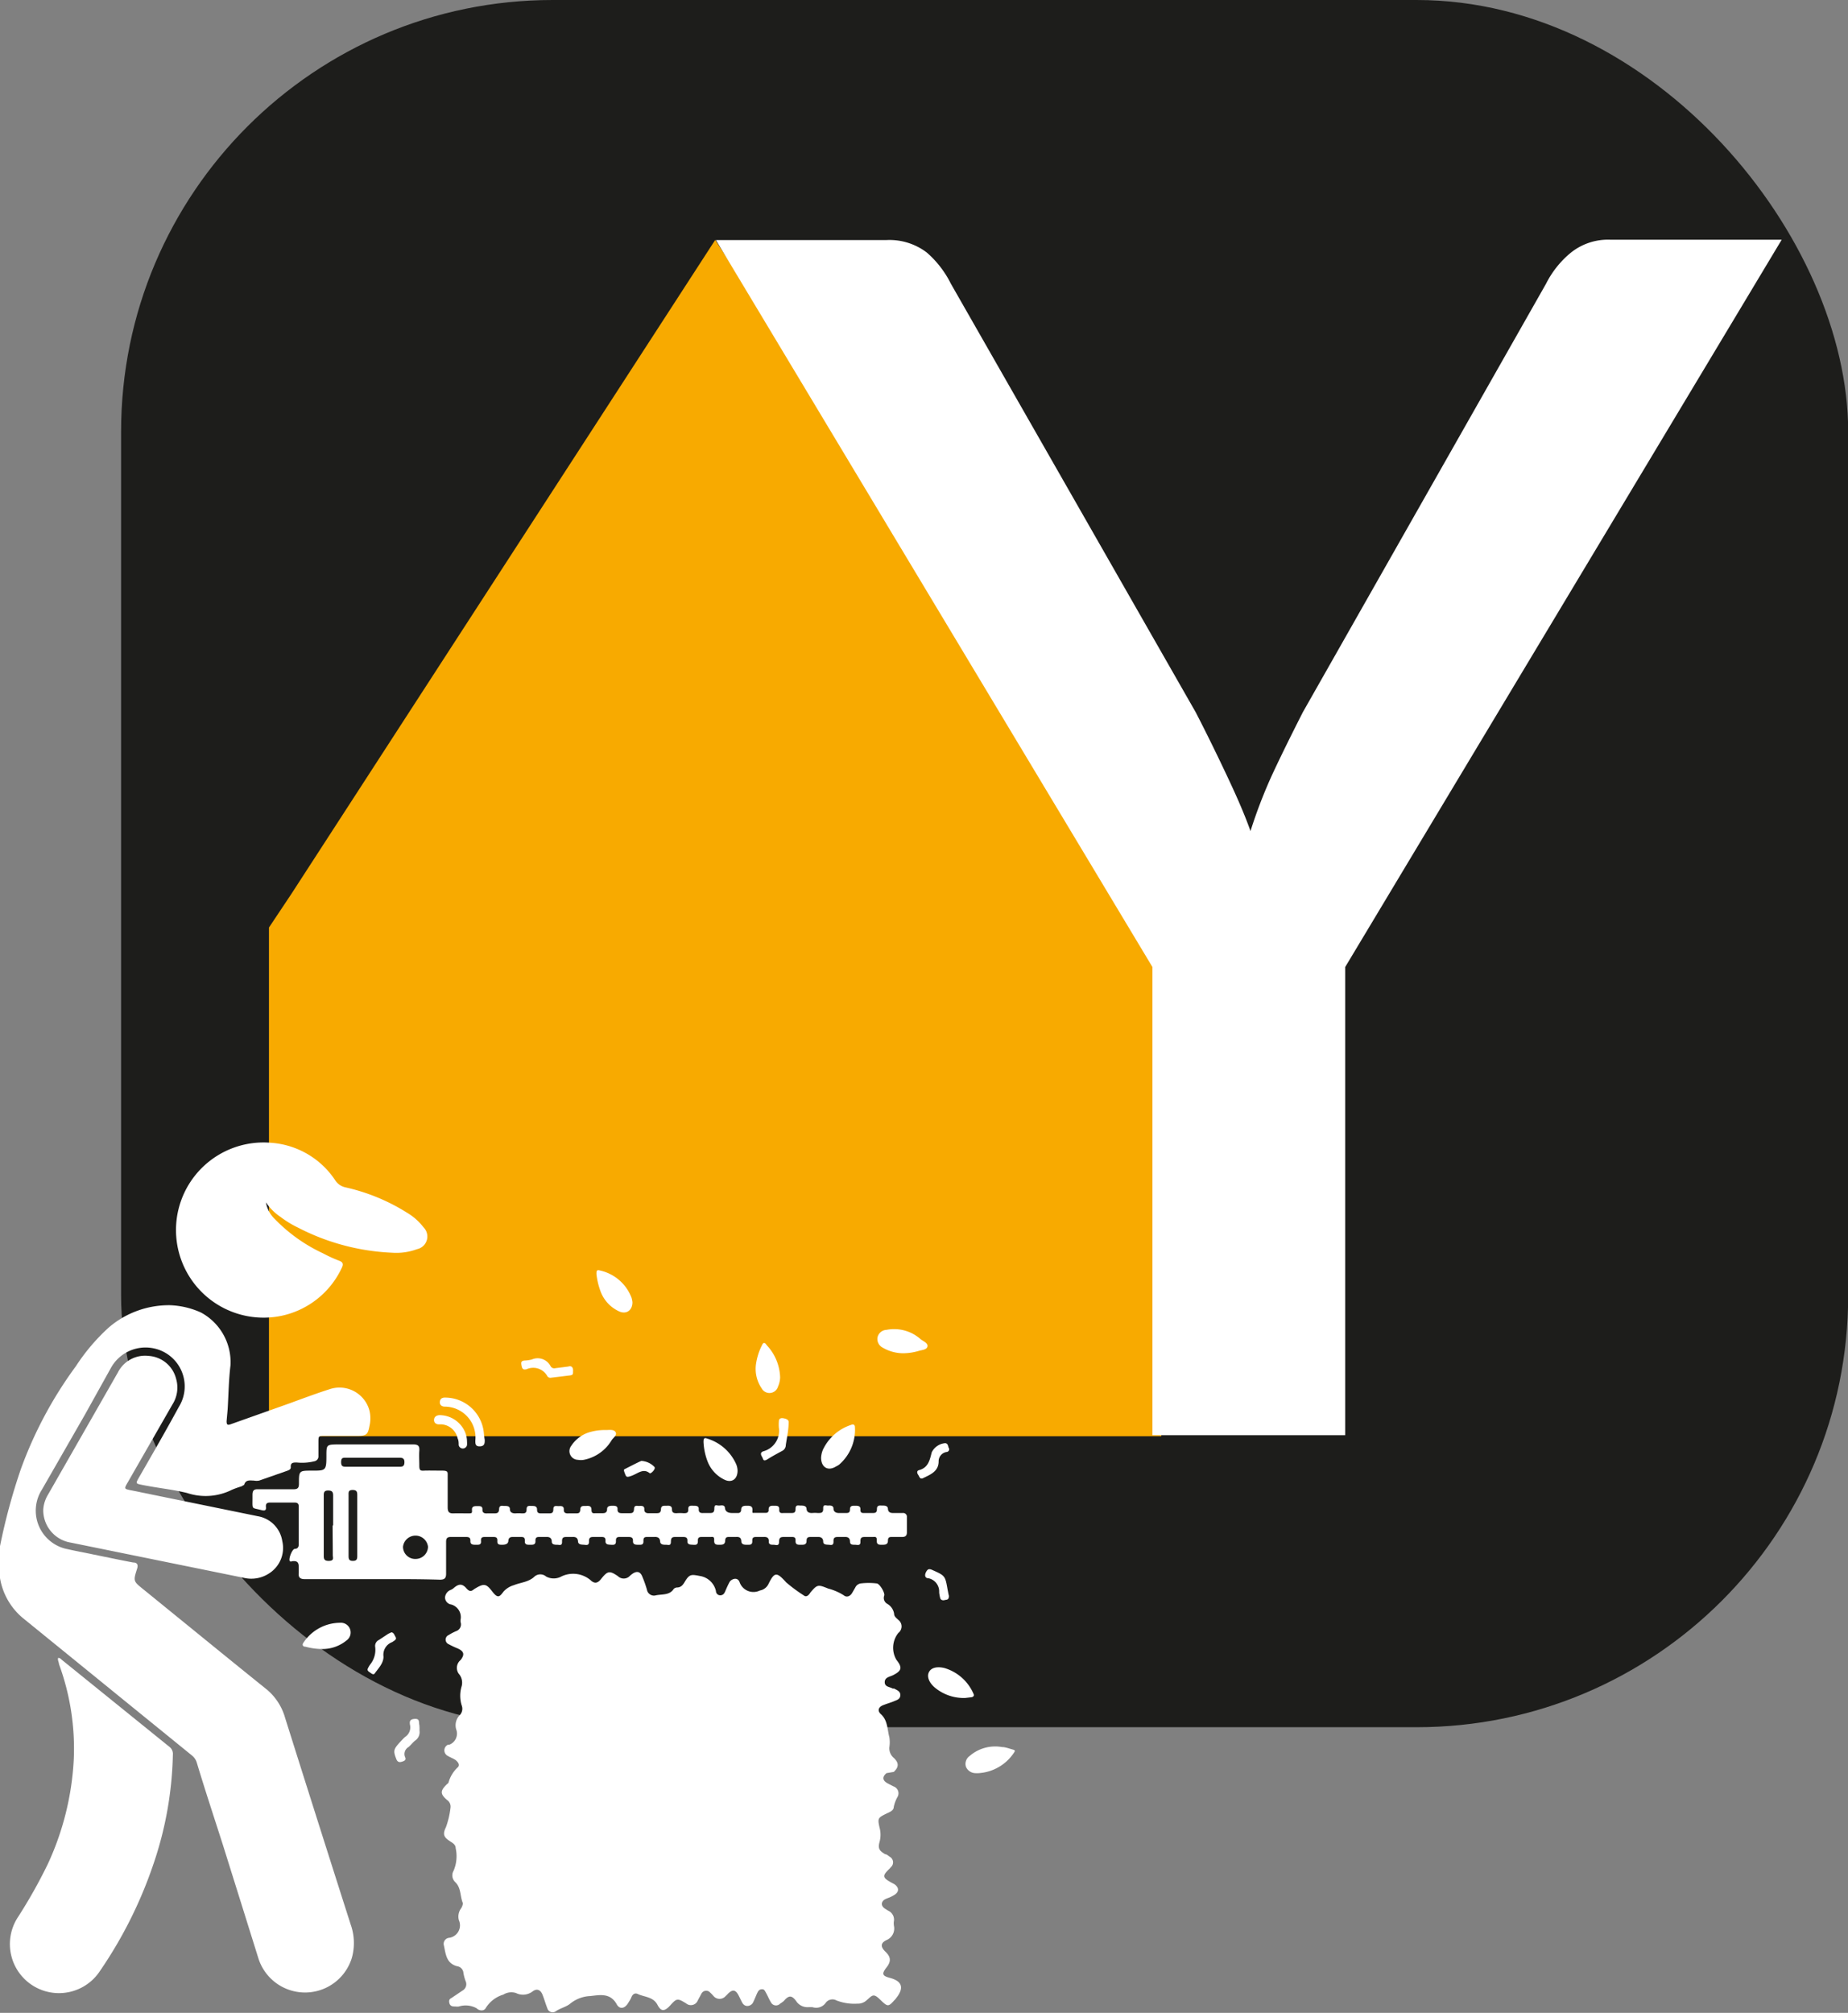 <svg xmlns="http://www.w3.org/2000/svg" viewBox="0 0 104.23 113.52"><rect x="0" y="0" width="104.23" height="113.52" fill="#808080" stroke="none"/><defs><style>.cls-1{fill:#1d1d1b;}.cls-2{fill:#f8aa00;}.cls-3{fill:#fff;}</style></defs><g id="Layer_2" data-name="Layer 2"><g id="Layer_1-2" data-name="Layer 1"><rect class="cls-1" x="6.83" width="97.41" height="97.41" rx="24.34"/><path class="cls-2" d="M65.5,52.31V81H15.17V52.31l1-1.5.26-.39h0L40.34,13.53Z"/><path class="cls-3" d="M75.87,54.54v26.4H65V54.54l-24.62-41h9.59a3.47,3.47,0,0,1,2.3.7A5.68,5.68,0,0,1,53.63,16L67.44,40.17c.63,1.22,1.19,2.37,1.71,3.47s1,2.16,1.38,3.23a27.7,27.7,0,0,1,1.26-3.26c.5-1.07,1.07-2.22,1.69-3.44L87.2,16a5.43,5.43,0,0,1,1.35-1.71,3.35,3.35,0,0,1,2.3-.77h9.64Z"/><g id="hPaAsZ.tif"><path class="cls-3" d="M0,87.2a34.17,34.17,0,0,1,1.17-4.33,23,23,0,0,1,3.11-5.82,11.2,11.2,0,0,1,1.84-2.17,5.21,5.21,0,0,1,3.46-1.27,4.62,4.62,0,0,1,1.75.41A3.18,3.18,0,0,1,13,77c-.1.82-.11,1.65-.16,2.48l-.06.67c0,.2.05.24.24.17l3.24-1.15c.77-.28,1.54-.57,2.32-.82a1.75,1.75,0,0,1,2.26,1.21,1.92,1.92,0,0,1,0,.86c-.09.49-.18.56-.68.56H18.32c-.36,0-.36,0-.36.37s0,.51,0,.76a.28.28,0,0,1-.22.3,2.89,2.89,0,0,1-1,.07c-.2,0-.36,0-.34.27,0,.11-.08.15-.18.19l-1.6.56a.78.78,0,0,1-.3,0c-.21,0-.46-.07-.55.24,0,0-.1.06-.16.09a4.76,4.76,0,0,0-.53.19,3.31,3.31,0,0,1-2.53.18C9.75,84,8.88,83.92,8,83.74c-.35-.07-.35-.08-.17-.4.76-1.32,1.52-2.64,2.26-4a2.19,2.19,0,0,0-1.49-3.31,2.23,2.23,0,0,0-2.34,1.11L4.78,79.8,2.37,84a2.21,2.21,0,0,0,1.45,3.37c.48.11,1,.2,1.45.3.75.15,1.49.31,2.24.45.22,0,.3.12.22.36-.22.69-.21.7.35,1.15,2.33,1.89,4.65,3.79,7,5.68a3.23,3.23,0,0,1,1,1.57q1.84,5.84,3.7,11.66a3.11,3.11,0,0,1,.07,1.86,2.76,2.76,0,0,1-5.29,0q-1-3.2-2-6.39c-.49-1.53-1-3.07-1.46-4.6a.82.82,0,0,0-.28-.41L1.25,91.22A3.74,3.74,0,0,1,0,89c0-.07,0-.13,0-.19Z"/><path class="cls-3" d="M26.11,107.34c-.17-.39-.09-.87-.44-1.2a.52.52,0,0,1-.09-.63,2.08,2.08,0,0,0,.12-1.28c0-.2-.17-.29-.32-.39-.36-.23-.42-.4-.23-.79a4.72,4.72,0,0,0,.26-1.11.45.45,0,0,0-.2-.43c-.39-.34-.39-.51,0-.89,0,0,.09-.06.09-.1a1.84,1.84,0,0,1,.53-.86c.12-.13,0-.28-.1-.37s-.32-.17-.47-.26a.35.35,0,0,1,0-.63l.07,0a.67.67,0,0,0,.4-.87.81.81,0,0,1,.2-.8.52.52,0,0,0,.11-.55,1.84,1.84,0,0,1,0-1.09.77.77,0,0,0-.12-.64.57.57,0,0,1,.06-.83c.24-.31.19-.49-.16-.65a4.74,4.74,0,0,1-.51-.24.28.28,0,0,1,0-.52,2.78,2.78,0,0,1,.42-.22.4.4,0,0,0,.25-.5.44.44,0,0,1,0-.16.74.74,0,0,0-.53-.84.41.41,0,0,1-.35-.39.5.5,0,0,1,.31-.43.59.59,0,0,0,.17-.1c.25-.22.46-.3.72,0s.35.09.53,0c.47-.28.6-.25.93.18s.42.3.65,0a1.25,1.25,0,0,1,.57-.35c.39-.16.84-.17,1.17-.49a.5.5,0,0,1,.65,0,.9.9,0,0,0,.86,0,1.52,1.52,0,0,1,1.64.2c.23.22.41.19.61-.07.36-.45.47-.47.94-.15a.47.47,0,0,0,.66,0,1.27,1.27,0,0,1,.17-.14c.24-.16.43-.12.54.15a6.21,6.21,0,0,1,.27.76.4.4,0,0,0,.51.31c.37-.07.77,0,1-.36a.3.3,0,0,1,.18-.08c.24,0,.35-.16.46-.35.25-.41.36-.39.83-.3a1.1,1.1,0,0,1,.91.85c0,.12.1.25.26.24s.22-.12.27-.24.15-.35.24-.51.44-.31.56,0a.83.83,0,0,0,1.15.48.67.67,0,0,0,.48-.36c.34-.7.47-.69,1-.1a8.63,8.63,0,0,0,1,.74c.13.11.27,0,.37-.17.39-.46.43-.45,1-.22a3.09,3.09,0,0,1,.88.38c.15.13.35.07.47-.13l.18-.31a.41.41,0,0,1,.31-.23,3.8,3.8,0,0,1,.89,0c.17,0,.49.54.43.69a.38.38,0,0,0,.17.46.78.78,0,0,1,.39.57c0,.15.14.24.24.34a.46.46,0,0,1,0,.73,1.34,1.34,0,0,0-.11,1.52c.35.44.3.62-.2.87-.19.09-.46.12-.46.39s.28.26.45.36l.08,0c.16.09.36.15.35.38s-.21.27-.37.34-.42.14-.63.23-.32.29-.1.49c.39.35.36.85.48,1.3a1.88,1.88,0,0,1,0,.58.71.71,0,0,0,.25.59c.31.29.28.53,0,.79L50,100c-.25.21-.23.41.05.57l.35.18a.41.41,0,0,1,.21.61,2.06,2.06,0,0,0-.2.54c0,.21-.22.29-.39.37-.51.25-.53.27-.41.81a1.51,1.51,0,0,1,0,.79c-.11.4,0,.51.31.7.09,0,.18.09.27.15a.36.36,0,0,1,.06.58l-.07.08c-.43.41-.42.51.11.8l.15.08c.28.19.28.44,0,.61s-.36.16-.53.25-.28.33,0,.52l.19.12a.55.55,0,0,1,.32.57.88.88,0,0,0,0,.28.71.71,0,0,1-.43.81c-.33.16-.33.38-.06.64s.38.51.07.9-.2.48.2.59c.68.18.8.56.36,1.12a.69.69,0,0,1-.11.13c-.34.38-.38.39-.78,0s-.44-.3-.78,0a.73.73,0,0,1-.54.2,2.79,2.79,0,0,1-1.17-.18.47.47,0,0,0-.62.15.66.66,0,0,1-.73.23,2.48,2.48,0,0,0-.27,0,.77.77,0,0,1-.66-.35c-.24-.33-.42-.33-.69,0A1.9,1.9,0,0,1,44,113a.32.32,0,0,1-.52-.08c-.1-.16-.17-.34-.27-.52s-.12-.22-.26-.21-.19.11-.24.21-.15.36-.24.54-.43.32-.61,0c-.07-.13-.13-.27-.2-.4-.17-.33-.34-.36-.6-.1a1.85,1.85,0,0,1-.14.14.45.45,0,0,1-.67,0,1.8,1.8,0,0,0-.19-.2.3.3,0,0,0-.5.06l-.2.37a.42.42,0,0,1-.67.17c-.48-.29-.52-.29-.89.12s-.54.28-.7,0c-.24-.5-.75-.46-1.14-.65-.13-.06-.27,0-.34.17s-.14.26-.22.39c-.19.28-.47.32-.63,0-.36-.62-.94-.5-1.46-.44a1.93,1.93,0,0,0-1.15.43c-.21.18-.55.25-.81.43a.31.31,0,0,1-.48-.17c-.1-.25-.17-.51-.27-.76s-.29-.39-.56-.19a.89.89,0,0,1-.94.09.85.85,0,0,0-.71.09,1.75,1.75,0,0,0-1,.77c-.1.17-.36.15-.51,0a1.28,1.28,0,0,0-1-.1.61.61,0,0,1-.19,0c-.15,0-.31,0-.35-.22s.1-.23.2-.31l.55-.37a.41.41,0,0,0,.18-.51,2.38,2.38,0,0,1-.14-.54.41.41,0,0,0-.35-.32c-.63-.17-.64-.72-.75-1.2a.34.34,0,0,1,.28-.4.71.71,0,0,0,.57-1,.78.78,0,0,1,.13-.67A.69.69,0,0,0,26.11,107.34Z"/><path class="cls-3" d="M21,89.06c-1.27,0-2.53,0-3.8,0-.27,0-.38-.09-.35-.35,0-.08,0-.15,0-.23,0-.28,0-.48-.38-.43a.13.13,0,0,1-.12,0c-.1-.11.13-.7.28-.7s.22-.1.22-.25q0-1.07,0-2.13c0-.17-.07-.23-.24-.23H15.24c-.18,0-.26.06-.24.25s-.06.22-.24.18c-.58-.16-.52,0-.52-.67v-.19c0-.25.08-.33.32-.32.65,0,1.31,0,2,0,.23,0,.3-.08.3-.31,0-.74,0-.74.75-.74s.8,0,.8-.81c0-.66,0-.66.66-.67,1.41,0,2.81,0,4.22,0,.29,0,.38.08.36.36s0,.56,0,.84.07.29.28.28.65,0,1,0,.32.08.32.31c0,.59,0,1.18,0,1.76,0,.27.09.35.34.34s.52,0,.78,0,.26,0,.25-.21.18-.2.32-.2.28,0,.27.19.11.23.27.22h.37c.16,0,.29,0,.3-.24s.17-.18.3-.18.31,0,.31.18.13.24.3.24a2.29,2.29,0,0,1,.37,0c.16,0,.27,0,.27-.23s.16-.19.29-.19.3,0,.3.2.09.22.24.22h.4c.17,0,.28,0,.28-.24s.19-.16.32-.17.28,0,.27.19.1.23.27.22h.39c.16,0,.26,0,.27-.23s.2-.18.34-.19.29,0,.29.21.08.21.23.2H34c.15,0,.24-.06.24-.23s.16-.19.3-.19.3,0,.29.19.09.23.25.23h.39c.17,0,.28,0,.29-.24s.18-.16.31-.17.28,0,.27.18.1.24.27.23H37c.16,0,.27,0,.28-.23s.19-.18.33-.19.29,0,.29.2.11.22.26.22a2.54,2.54,0,0,1,.39,0c.16,0,.28,0,.27-.23s.17-.19.3-.19.3,0,.29.19.1.23.25.22H40c.17,0,.29,0,.29-.25s.11-.18.23-.17.35-.08.37.14.21.28.41.28h.34a.16.16,0,0,0,.16-.16c0-.26.18-.25.37-.25s.28.06.27.25,0,.15.13.15h.64a.14.14,0,0,0,.14-.17c0-.25.16-.23.32-.23s.29,0,.28.21.1.21.24.2h.41c.17,0,.27,0,.27-.24s.15-.18.28-.18.33,0,.34.18.13.24.3.24a1.93,1.93,0,0,1,.34,0c.18,0,.31,0,.3-.26s.17-.15.29-.16.29,0,.29.17.13.25.31.25h.37c.14,0,.25,0,.25-.21s.14-.2.29-.2.31,0,.3.21.1.2.24.2h.42c.16,0,.27,0,.27-.23s.17-.19.3-.19.31,0,.32.18.12.24.29.24.36,0,.54,0a.21.21,0,0,1,.24.23q0,.43,0,.87c0,.18-.09.25-.26.25h-.56c-.15,0-.25,0-.25.22s-.18.22-.34.22-.3,0-.29-.24-.09-.2-.23-.2h-.39c-.19,0-.31,0-.3.26s-.17.18-.31.18-.28,0-.28-.18-.1-.27-.29-.26h-.34c-.18,0-.31,0-.3.25s-.14.2-.27.19-.31,0-.31-.18-.12-.27-.3-.26h-.36c-.17,0-.28,0-.28.23s-.19.21-.34.21-.29,0-.28-.22-.09-.22-.25-.22h-.36c-.19,0-.32,0-.32.27s-.18.17-.31.17-.28,0-.27-.19-.09-.26-.28-.25h-.39c-.16,0-.27,0-.26.23s-.14.21-.29.21-.32,0-.33-.2-.11-.25-.29-.24h-.36c-.16,0-.25,0-.26.22s-.17.22-.33.22-.3,0-.29-.24-.07-.2-.21-.2h-.44c-.17,0-.28,0-.27.23s-.13.22-.28.21-.32,0-.31-.21-.1-.23-.26-.23h-.37c-.18,0-.3,0-.3.26s-.14.18-.28.18-.32,0-.33-.19-.13-.26-.31-.25h-.37c-.16,0-.27,0-.26.23s-.13.21-.28.21-.32,0-.31-.21-.11-.23-.27-.23H35c-.16,0-.27,0-.26.23s-.14.22-.28.21-.32,0-.31-.21-.08-.23-.24-.23h-.39c-.18,0-.31,0-.3.25s-.15.2-.28.19-.33,0-.34-.19-.12-.26-.3-.25H32c-.19,0-.31,0-.3.26s-.15.18-.27.18-.31,0-.31-.18-.11-.27-.3-.26h-.36c-.16,0-.27,0-.26.23s-.17.21-.32.21-.29,0-.28-.21-.07-.23-.23-.23h-.45c-.16,0-.24.06-.25.23s-.18.21-.34.21-.29,0-.28-.21-.08-.23-.24-.23h-.42c-.16,0-.28,0-.26.23s-.14.21-.29.21-.32,0-.31-.21-.1-.23-.26-.23h-.84c-.21,0-.27.08-.27.28,0,.6,0,1.2,0,1.79,0,.26-.09.34-.35.34C23.54,89.05,22.25,89.06,21,89.06Zm-2.21-3c0-.57,0-1.14,0-1.71,0-.21-.06-.29-.29-.29s-.24.13-.24.3c0,.52,0,1,0,1.56V87.7c0,.19,0,.34.3.33s.21-.18.21-.33C18.77,87.14,18.76,86.58,18.76,86Zm1.36,0V84.35c0-.18,0-.32-.26-.32s-.23.15-.23.31v3.38c0,.17,0,.31.24.31s.25-.12.25-.3ZM21,82.72h1.51c.16,0,.29,0,.3-.23s-.09-.28-.29-.28c-1,0-2,0-3,0-.18,0-.28,0-.28.25s.11.26.29.26Zm2.42,5.2a.7.7,0,0,0,.72-.69.71.71,0,0,0-1.41,0A.69.69,0,0,0,23.46,87.92Z"/><path class="cls-3" d="M3.28,93.5c.11,0,.16.07.22.12l6.06,4.9a.5.5,0,0,1,.19.44,20.35,20.35,0,0,1-1.1,6.18,24.53,24.53,0,0,1-3,6,2.75,2.75,0,0,1-4.65-3,28.77,28.77,0,0,0,1.69-3,15.93,15.93,0,0,0,1.47-5.91,13.83,13.83,0,0,0-.83-5.37C3.32,93.73,3.24,93.63,3.28,93.5Z"/><path class="cls-3" d="M15,67.81a1.67,1.67,0,0,0,.5.94,9.12,9.12,0,0,0,2.71,1.93,7.91,7.91,0,0,0,.89.41c.27.09.28.22.16.45A4.87,4.87,0,0,1,16,74.18a4.94,4.94,0,1,1-.71-9.73,4.74,4.74,0,0,1,3.6,2.09.92.92,0,0,0,.58.42A11.06,11.06,0,0,1,23,68.42a3.24,3.24,0,0,1,.89.8.73.73,0,0,1-.37,1.23,3.36,3.36,0,0,1-1.4.2,12.71,12.71,0,0,1-5.3-1.41,5.83,5.83,0,0,1-1-.61A3,3,0,0,1,15,67.81Z"/><path class="cls-3" d="M2.44,85.13a1.87,1.87,0,0,1,.27-.84L6.65,77.4a1.72,1.72,0,0,1,1.74-.93,1.71,1.71,0,0,1,1.54,1.28,1.77,1.77,0,0,1-.2,1.45L7.2,83.61c-.21.36-.2.36.2.44l7.14,1.46a1.68,1.68,0,0,1,1.38,1.4,1.7,1.7,0,0,1-.75,1.83,1.83,1.83,0,0,1-1.44.24L4,87A1.85,1.85,0,0,1,2.44,85.13Z"/><path class="cls-3" d="M34.17,80.65c.2,0,.45-.05.55.12s-.13.31-.22.45a2.36,2.36,0,0,1-1.57,1.11.92.92,0,0,1-.33,0,.49.49,0,0,1-.38-.79,1.87,1.87,0,0,1,1.11-.79A3,3,0,0,1,34.17,80.65Z"/><path class="cls-3" d="M35.67,73.44c0,.45-.32.68-.7.54a2,2,0,0,1-1.09-1.13,4.05,4.05,0,0,1-.24-1c0-.14,0-.26.19-.2a2.47,2.47,0,0,1,1.79,1.54A1.56,1.56,0,0,1,35.67,73.44Z"/><path class="cls-3" d="M50.92,76.32A2.31,2.31,0,0,1,49.78,76a.55.55,0,0,1-.29-.56A.54.54,0,0,1,50,75a2.25,2.25,0,0,1,1.94.54c.15.11.41.21.37.4s-.32.19-.5.25A3.19,3.19,0,0,1,50.92,76.32Z"/><path class="cls-3" d="M54.44,95.76a2.54,2.54,0,0,1-1.73-.6c-.31-.27-.44-.6-.32-.85s.44-.34.87-.24a2.58,2.58,0,0,1,1.64,1.44c.07.12,0,.19-.11.21Z"/><path class="cls-3" d="M44,77.68a1.39,1.39,0,0,1-.12.52.5.5,0,0,1-.92.1,1.94,1.94,0,0,1-.31-1.44,3.44,3.44,0,0,1,.33-1c.07-.15.15-.17.26,0A2.77,2.77,0,0,1,44,77.68Z"/><path class="cls-3" d="M55.2,100a1.21,1.21,0,0,1-.19,0,.59.59,0,0,1-.53-.36.54.54,0,0,1,.2-.6,2.2,2.2,0,0,1,1.84-.51c.19,0,.38.08.57.13s.17.08.09.2A2.58,2.58,0,0,1,55.2,100Z"/><path class="cls-3" d="M41.6,82.94c0,.48-.33.71-.74.51a1.9,1.9,0,0,1-.94-1,3.5,3.5,0,0,1-.24-1.11c0-.15,0-.29.2-.21a2.62,2.62,0,0,1,1.62,1.4A1,1,0,0,1,41.6,82.94Z"/><path class="cls-3" d="M18.16,93a3.72,3.72,0,0,1-.93-.13c-.14,0-.22-.1-.1-.25a2.49,2.49,0,0,1,2.05-1.1.55.55,0,0,1,.36,1A2.14,2.14,0,0,1,18.16,93Z"/><path class="cls-3" d="M46.31,82.21a1.3,1.3,0,0,1,.17-.58A2.67,2.67,0,0,1,48,80.36c.14-.06.22,0,.22.13a2.6,2.6,0,0,1-.89,2.11,1,1,0,0,1-.17.1C46.68,83,46.31,82.73,46.31,82.21Z"/><path class="cls-3" d="M27.34,81.21c0,.17,0,.35-.27.36s-.26-.16-.26-.33a1.74,1.74,0,0,0-1.72-1.91c-.17,0-.3-.09-.28-.28s.16-.24.33-.23a2.2,2.2,0,0,1,2.15,2C27.31,81,27.32,81.09,27.34,81.21Z"/><path class="cls-3" d="M32.32,77.35c0,.14,0,.2-.18.22l-1.07.13a.2.2,0,0,1-.2-.09.91.91,0,0,0-1.17-.39c-.23.06-.26-.07-.29-.24s0-.23.18-.25a1.84,1.84,0,0,0,.41-.06.82.82,0,0,1,1.06.39.24.24,0,0,0,.27.1l.72-.09C32.26,77,32.34,77.15,32.32,77.35Z"/><path class="cls-3" d="M44.48,80.23c0,.42-.1.85-.16,1.27a.37.37,0,0,1-.19.32c-.28.15-.56.3-.83.47s-.24,0-.32-.13-.1-.25.07-.31a1.2,1.2,0,0,0,.88-1.33,2.23,2.23,0,0,1,0-.36c0-.18.14-.2.28-.17S44.5,80.07,44.48,80.23Z"/><path class="cls-3" d="M23.66,97.6a.57.57,0,0,1-.24.56c-.14.11-.25.26-.38.37a.45.45,0,0,0-.19.57c.08.17-.06.22-.2.26s-.22,0-.28-.11c-.2-.5-.19-.58.19-1,.1-.1.19-.21.3-.3a.64.64,0,0,0,.27-.65c-.05-.23,0-.35.28-.36s.2.2.24.33A2.18,2.18,0,0,1,23.66,97.6Z"/><path class="cls-3" d="M22.07,92.06c.14,0,.18.16.24.26s0,.16-.07.21l-.12.08a.76.76,0,0,0-.49.82c0,.37-.28.65-.49.94-.08.12-.2,0-.29-.06s-.15-.11-.1-.22a1.59,1.59,0,0,1,.13-.22,1.31,1.31,0,0,0,.28-1,.37.37,0,0,1,.21-.38l.53-.35Z"/><path class="cls-3" d="M26.34,81.3a1.34,1.34,0,0,1,0,.2.24.24,0,0,1-.47,0c0-.13,0-.26-.06-.38a1,1,0,0,0-.9-.79h-.16c-.15,0-.28-.09-.27-.26s.14-.25.3-.26a1.57,1.57,0,0,1,1.4.85A1.41,1.41,0,0,1,26.34,81.3Z"/><path class="cls-3" d="M53.53,81.69a.16.16,0,0,1-.15.2.53.53,0,0,0-.44.53c0,.56-.46.74-.87.94-.19.09-.21-.08-.28-.18s-.1-.23.05-.27c.52-.14.6-.57.71-1a.93.93,0,0,1,.77-.52C53.5,81.42,53.46,81.61,53.53,81.69Z"/><path class="cls-3" d="M53.52,90c0,.25-.14.21-.24.24s-.22,0-.25-.11a1.91,1.91,0,0,1-.06-.33.76.76,0,0,0-.6-.79c-.19,0-.24-.16-.14-.35s.18-.19.35-.12c.73.33.73.32.87,1.13C53.48,89.81,53.5,89.94,53.52,90Z"/><path class="cls-3" d="M36.65,83.09h0c-.36-.3-.66,0-1,.13s-.33.07-.42-.16,0-.19.09-.25c.28-.14.56-.29.85-.42a1.11,1.11,0,0,1,.74.34C37,82.83,36.75,83.1,36.65,83.09Z"/></g></g></g></svg>